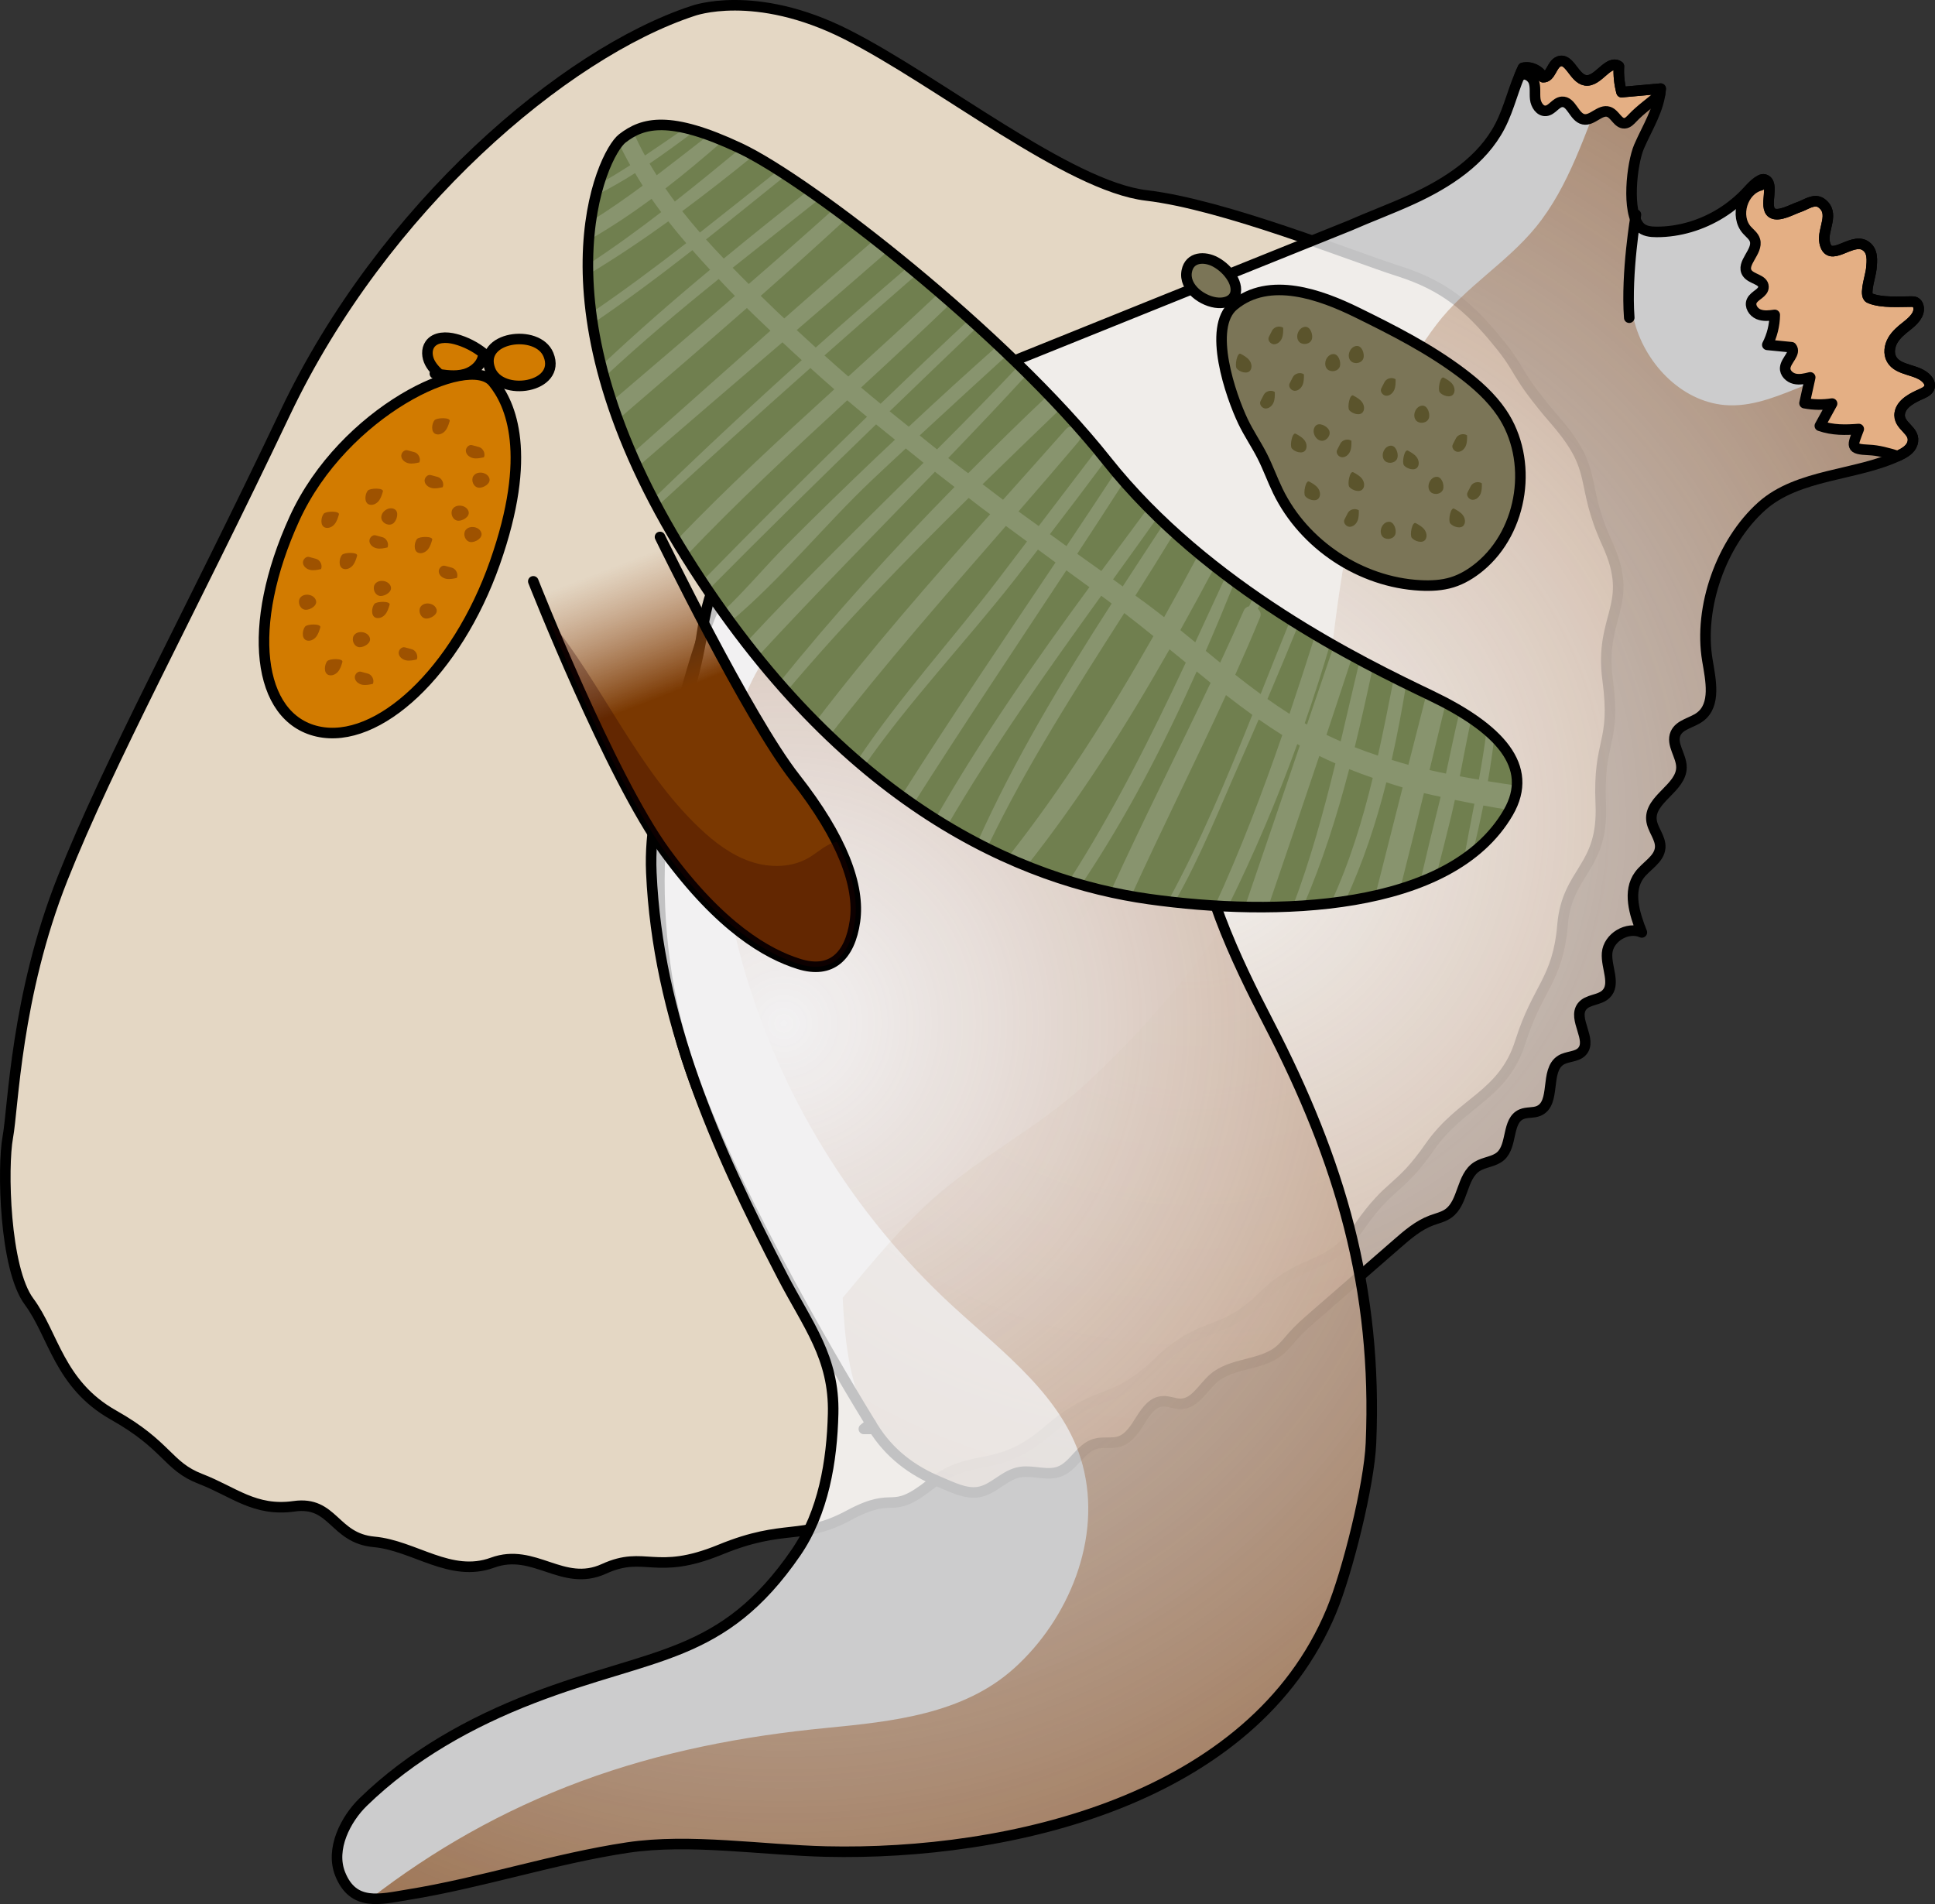 <?xml version="1.0" encoding="utf-8"?>
<!-- Generator: Adobe Illustrator 22.0.0, SVG Export Plug-In . SVG Version: 6.00 Build 0)  -->
<svg version="1.1" id="Layer_1" xmlns="http://www.w3.org/2000/svg" xmlns:xlink="http://www.w3.org/1999/xlink" x="0px" y="0px"
	 width="183.366px" height="180.439px" viewBox="0 0 183.366 180.439" enable-background="new 0 0 183.366 180.439"
	 xml:space="preserve">
<rect x="0" y="0" width="183.366" height="180.439" fill="#333333" stroke="none"/>
<g>
	<g>
		<g>
			<path fill="#E4D7C4" d="M65.654,1.037C53.509,5.031,36.295,19.631,27.032,39.116S10.373,72.063,5.932,83.244
				s-4.67,21.697-5.193,24.525c-0.523,2.828-0.322,12.432,2.014,15.573c2.335,3.14,2.828,7.839,7.995,10.75
				c5.166,2.911,5.098,4.838,8.254,6.055s5.135,3.122,8.871,2.595c3.735-0.527,3.751,3.026,7.573,3.373s7.242,3.431,11.221,1.972
				c3.98-1.459,6.644,2.375,10.565,0.585c3.921-1.79,4.844,0.712,11.026-1.822c6.182-2.534,7.65-0.812,12.206-3.262
				c4.556-2.45,3.732,0.226,7.749-2.949c4.017-3.175,6.145-0.818,11.069-5.043c4.924-4.225,6.03-2.233,10.413-6.43
				c4.382-4.197,5.94-2.354,9.96-6.282c4.02-3.928,6.148-2.328,9.147-6.619c3-4.291,3.718-3.324,6.716-7.617
				c2.998-4.293,6.944-4.789,8.56-9.93c1.617-5.142,3.546-5.826,3.989-11.033s3.905-5.343,3.629-11.516
				c-0.276-6.173,1.468-5.594,0.65-11.739c-0.818-6.145,2.648-7.034-0.038-12.916c-2.686-5.882-0.725-6.777-4.86-11.58
				c-4.135-4.804-3.013-4.513-5.609-7.647s-4.876-5.191-9.296-6.594c-4.42-1.403-16.502-6.299-23.905-7.172
				c-7.402-0.873-19.705-10.858-28.418-15.259S65.654,1.037,65.654,1.037z"/>
			<path fill="none" stroke="#000000" stroke-linecap="round" stroke-linejoin="round" stroke-miterlimit="10" d="M65.654,1.037
				C53.509,5.031,36.295,19.631,27.032,39.116S10.373,72.063,5.932,83.244s-4.67,21.697-5.193,24.525
				c-0.523,2.828-0.322,12.432,2.014,15.573c2.335,3.14,2.828,7.839,7.995,10.75c5.166,2.911,5.098,4.838,8.254,6.055
				s5.135,3.122,8.871,2.595c3.735-0.527,3.751,3.026,7.573,3.373s7.242,3.431,11.221,1.972c3.98-1.459,6.644,2.375,10.565,0.585
				c3.921-1.79,4.844,0.712,11.026-1.822c6.182-2.534,7.65-0.812,12.206-3.262c4.556-2.45,3.732,0.226,7.749-2.949
				c4.017-3.175,6.145-0.818,11.069-5.043c4.924-4.225,6.03-2.233,10.413-6.43c4.382-4.197,5.94-2.354,9.96-6.282
				c4.02-3.928,6.148-2.328,9.147-6.619c3-4.291,3.718-3.324,6.716-7.617c2.998-4.293,6.944-4.789,8.56-9.93
				c1.617-5.142,3.546-5.826,3.989-11.033s3.905-5.343,3.629-11.516c-0.276-6.173,1.468-5.594,0.65-11.739
				c-0.818-6.145,2.648-7.034-0.038-12.916c-2.686-5.882-0.725-6.777-4.86-11.58c-4.135-4.804-3.013-4.513-5.609-7.647
				s-4.876-5.191-9.296-6.594c-4.42-1.403-16.502-6.299-23.905-7.172c-7.402-0.873-19.705-10.858-28.418-15.259
				S65.654,1.037,65.654,1.037z"/>
			
				<radialGradient id="SVGID_1_" cx="1273.029" cy="-867.038" r="128.743" gradientTransform="matrix(0.802 -0.597 0.597 0.802 -447.13 1537.95)" gradientUnits="userSpaceOnUse">
				<stop  offset="0" style="stop-color:#A48A65;stop-opacity:0"/>
				<stop  offset="1" style="stop-color:#A48A65"/>
			</radialGradient>
			<path opacity="0.5" fill="url(#SVGID_1_)" d="M107.824,74.416c1.07-1.953,2.234-3.848,3.225-5.846
				c0.574-1.158,1.103-2.335,1.613-3.52c-2.568,4.729-5.9,9.043-9.868,12.679C104.284,76.37,105.992,75.259,107.824,74.416z"/>
			
				<radialGradient id="SVGID_2_" cx="1273.029" cy="-867.038" r="128.743" gradientTransform="matrix(0.802 -0.597 0.597 0.802 -447.13 1537.95)" gradientUnits="userSpaceOnUse">
				<stop  offset="0" style="stop-color:#A48A65;stop-opacity:0"/>
				<stop  offset="1" style="stop-color:#A48A65"/>
			</radialGradient>
			<path opacity="0.5" fill="url(#SVGID_2_)" d="M99.693,88.31c0.955-0.42,1.91-0.84,2.865-1.26c2.027-2.648,4.153-5.22,6.174-7.87
				C105.858,82.358,102.843,85.407,99.693,88.31z"/>
		</g>
	</g>
	<g>
		<path opacity="0.8" fill="#F2F2F3" d="M182.607,35.929c-0.865-0.984-2.711-0.744-3.353-1.886
			c-0.308-0.548-0.202-1.255,0.114-1.798c0.316-0.543,0.813-0.956,1.308-1.343c0.598-0.467,1.282-1.094,1.121-1.835
			c-0.039-0.177-0.137-0.352-0.3-0.43c-0.115-0.055-0.247-0.056-0.375-0.056c-1.158,0.001-2.78,0.131-3.873-0.299
			c-0.075-0.029-0.151-0.064-0.2-0.127c-0.339-0.442,0.219-2.054,0.277-2.652c0.077-0.79,0.203-1.768-0.61-2.246
			c-1.309-0.771-3.388,1.792-3.811-0.29c-0.25-1.23,1.017-2.74-0.292-3.712c-0.681-0.504-1.481,0.156-2.145,0.372
			c-0.613,0.199-1.9,0.957-2.535,0.558c-0.863-0.543,0.334-2.878-0.736-3.179c-0.489-0.137-1.32,0.814-1.608,1.127
			c-0.73,0.793-1.565,1.485-2.48,2.055c-1.828,1.139-3.967,1.792-6.125,1.79c-0.57,0-1.198-0.069-1.588-0.484
			c-1.292-1.373-0.754-6.03-0.074-7.604c0.779-1.804,1.921-3.528,2.05-5.489c-1.236,0.111-2.472,0.223-3.708,0.334
			c-0.214-0.799-0.299-1.632-0.251-2.457c-1.009-0.707-1.965,1.536-3.18,1.334c-1.084-0.18-1.508-2.198-2.524-1.782
			c-0.679,0.278-0.752,1.528-1.484,1.487c-0.348-0.667-1.169-1.05-1.903-0.886c-0.875,1.775-1.267,3.76-2.177,5.518
			c-1.69,3.265-4.975,5.395-8.317,6.928c-1.983,0.91-4.043,1.67-6.04,2.549v-0.002c0,0-31.677,12.746-39.819,16.044
			S70.543,48.198,66.368,60.969c-4.176,12.771-5.738,26.767-0.852,40.651c4.421,12.561,15.012,30.054,16.99,33.272l0.012-0.01
			c0.048,0.084,0.091,0.175,0.141,0.257c-0.043-0.071-0.092-0.15-0.152-0.248l-0.645,0.522h0.967c0,0-0.031-0.051-0.077-0.124
			c1.493,2.402,3.632,4.06,6.306,5.157c1.127,0.463,2.404,1.144,3.645,0.955c1.473-0.225,2.493-1.682,4.014-1.904
			c1.235-0.18,2.55,0.396,3.713-0.057c1.331-0.519,1.964-2.211,3.336-2.61c0.765-0.222,1.613,0.013,2.366-0.245
			c1.819-0.625,2.164-3.707,4.085-3.791c0.569-0.025,1.117,0.255,1.687,0.243c1.361-0.029,2.092-1.561,3.126-2.445
			c1.712-1.464,4.429-1.167,6.182-2.582c0.506-0.408,0.899-0.937,1.333-1.422c0.598-0.669,1.276-1.26,1.952-1.849
			c2.633-2.292,5.265-4.584,7.897-6.876c0.992-0.864,2.012-1.744,3.244-2.205c0.546-0.205,1.136-0.327,1.612-0.665
			c1.442-1.023,1.219-3.495,2.711-4.444c0.697-0.443,1.638-0.444,2.251-0.998c1.129-1.02,0.568-3.348,1.963-3.956
			c0.511-0.223,1.122-0.1,1.635-0.319c1.686-0.719,0.543-3.836,2.096-4.809c0.621-0.389,1.514-0.284,2.011-0.823
			c1.012-1.1-0.908-3.082,0-4.268c0.522-0.682,1.637-0.566,2.259-1.158c0.976-0.929,0.014-2.542,0.116-3.886
			c0.114-1.493,1.926-2.576,3.295-1.97c-0.703-1.762-1.366-3.904-0.24-5.43c0.662-0.897,1.896-1.495,1.979-2.607
			c0.069-0.936-0.757-1.724-0.833-2.66c-0.158-1.961,2.854-2.991,2.847-4.958c-0.003-1.104-1.004-2.184-0.559-3.194
			c0.384-0.872,1.555-1.004,2.319-1.574c1.527-1.141,1.015-3.48,0.698-5.36c-0.849-5.039,1.331-11.19,5.152-14.606
			c3.445-3.081,8.979-2.884,13.004-4.805c0.527-0.252,1.089-0.579,1.267-1.135c0.41-1.282-1.429-1.609-1.186-2.913
			c0.175-0.942,1.316-1.467,2.069-1.801c0.313-0.139,0.663-0.32,0.745-0.653C182.914,36.404,182.785,36.131,182.607,35.929z"/>
		<radialGradient id="SVGID_3_" cx="112.862" cy="77.79" r="113.043" gradientUnits="userSpaceOnUse">
			<stop  offset="0.047" style="stop-color:#A4663E;stop-opacity:0"/>
			<stop  offset="1" style="stop-color:#7A3801"/>
		</radialGradient>
		<path opacity="0.7" fill="url(#SVGID_3_)" d="M182.849,36.664c0.064-0.26-0.065-0.533-0.242-0.735
			c-0.865-0.984-2.711-0.744-3.353-1.886c-0.027-0.049-0.035-0.104-0.056-0.156c-2.729,0.682-5.415,1.535-8.029,2.571
			c-2.363,0.936-4.769,2.032-7.309,1.951c-4.232-0.135-7.816-3.714-8.946-7.795c-0.839-3.032-0.542-6.241,0.359-9.283
			c-1.128-1.537-0.609-5.922,0.047-7.443c0.779-1.803,1.919-3.526,2.05-5.485c-1.222,0.11-2.444,0.22-3.667,0.33
			c0-0.001,0-0.002,0-0.004c-0.014,0.001-0.027,0.002-0.041,0.004c-0.214-0.799-0.299-1.632-0.251-2.457
			c-0.095-0.066-0.189-0.099-0.283-0.118c-0.053-0.006-0.106-0.016-0.16-0.01c-0.302,0.606-0.585,1.222-0.846,1.845
			c-1.927,4.593-3.386,9.624-6.591,13.54c-2.8,3.421-6.673,5.64-9.405,9.224c-2.89,3.791-4.96,8.168-6.413,12.694
			c-2.16,6.729-3.015,13.797-3.824,20.818c-0.224,1.942-0.446,3.892-0.949,5.781c-0.473,1.777-1.188,3.48-1.955,5.152
			c-4.789,10.436-11.729,19.865-20.207,27.603c-4.298,3.924-9.493,6.609-13.84,10.342c-3.269,2.806-6.194,6.353-9.082,9.841
			c0.185,3.819,0.569,7.701,2.239,11.126c1.489,3.054,3.87,5.067,6.961,6.336c1.127,0.463,2.404,1.144,3.645,0.955
			c0.168-0.026,0.329-0.071,0.487-0.125c0.885-0.422,1.697-1.078,2.593-1.475c0.295-0.141,0.601-0.255,0.934-0.304
			c0.164-0.024,0.33-0.033,0.496-0.035c0.773-0.014,1.566,0.176,2.324,0.152c0.305-0.013,0.604-0.062,0.893-0.175
			c1.331-0.519,1.964-2.211,3.336-2.61c0.765-0.222,1.613,0.013,2.366-0.245c1.819-0.625,2.164-3.707,4.085-3.791
			c0.01,0,0.019,0.002,0.028,0.002c0.004,0,0.009-0.002,0.013-0.002c0.561-0.025,1.1,0.244,1.66,0.241
			c1.351-0.04,2.081-1.562,3.112-2.443c1.712-1.464,4.429-1.167,6.182-2.582c0.506-0.408,0.899-0.937,1.333-1.422
			c0.598-0.669,1.276-1.26,1.952-1.849c2.633-2.292,5.265-4.584,7.897-6.876c0.992-0.864,2.012-1.744,3.244-2.205
			c0.546-0.205,1.136-0.327,1.612-0.665c1.442-1.023,1.219-3.495,2.711-4.444c0.697-0.443,1.638-0.444,2.251-0.998
			c1.129-1.02,0.568-3.348,1.963-3.956c0.511-0.223,1.122-0.1,1.635-0.319c1.686-0.719,0.543-3.836,2.096-4.809
			c0.621-0.389,1.514-0.284,2.011-0.823c1.012-1.1-0.908-3.082,0-4.268c0.522-0.682,1.637-0.566,2.259-1.158
			c0.976-0.929,0.014-2.542,0.116-3.886c0.086-1.133,1.151-2.026,2.258-2.127c0.349-0.038,0.702,0.008,1.032,0.144
			c-0.701-1.76-1.358-3.894-0.234-5.417c0.662-0.897,1.896-1.495,1.979-2.607c0.069-0.936-0.757-1.724-0.833-2.66
			c-0.158-1.961,2.854-2.991,2.847-4.958c-0.003-1.104-1.004-2.184-0.559-3.194c0.384-0.872,1.555-1.004,2.319-1.574
			c1.527-1.141,1.015-3.48,0.698-5.36c-0.849-5.039,1.331-11.19,5.152-14.606c2.444-2.186,5.939-2.723,9.202-3.537
			c1.062-0.292,2.048-0.575,2.868-0.872c0.318-0.123,0.632-0.252,0.935-0.397c0.527-0.252,1.089-0.579,1.267-1.135
			c0.41-1.282-1.429-1.609-1.186-2.913c0.175-0.942,1.316-1.467,2.069-1.801C182.418,37.178,182.767,36.997,182.849,36.664z"/>
		<path fill="#E4AF84" d="M181.222,42.031c0.41-1.282-1.429-1.609-1.186-2.913c0.175-0.942,1.317-1.467,2.07-1.801
			c0.313-0.139,0.663-0.32,0.745-0.653c0.064-0.261-0.065-0.534-0.242-0.735c-0.865-0.984-2.711-0.745-3.353-1.886
			c-0.308-0.548-0.202-1.255,0.114-1.798c0.316-0.543,0.812-0.955,1.308-1.343c0.598-0.467,1.281-1.094,1.12-1.835
			c-0.038-0.177-0.136-0.352-0.3-0.43c-0.115-0.055-0.247-0.056-0.375-0.056c-1.157,0.001-2.779,0.131-3.873-0.299
			c-0.074-0.029-0.151-0.064-0.2-0.127c-0.34-0.442,0.218-2.054,0.277-2.652c0.077-0.79,0.202-1.768-0.61-2.247
			c-1.309-0.77-3.388,1.792-3.811-0.289c-0.25-1.23,1.017-2.74-0.293-3.712c-0.681-0.505-1.481,0.156-2.145,0.372
			c-0.613,0.199-1.9,0.957-2.535,0.557c-0.863-0.543,0.334-2.878-0.736-3.179c-0.085-0.024-0.181-0.007-0.282,0.026l-0.076,0.536
			c-1.723,0.434-2.479,2.929-1.287,4.246c0.275,0.305,0.636,0.564,0.754,0.957c0.322,1.077-1.375,2.205-0.727,3.124
			c0.401,0.569,1.515,0.584,1.532,1.28c0.015,0.6-0.859,0.801-1.109,1.347c-0.217,0.476,0.148,1.053,0.63,1.256
			c0.482,0.203,1.03,0.136,1.548,0.065c-0.011,0.984-0.254,1.964-0.705,2.838c0.764,0.075,1.528,0.15,2.293,0.226
			c0.459,0.555-0.531,1.227-0.597,1.944c-0.046,0.497,0.405,0.93,0.891,1.044s0.993-0.009,1.478-0.131
			c-0.18,0.815-0.359,1.629-0.539,2.443c0.86,0.163,1.748,0.176,2.612,0.039c-0.387,0.703-0.773,1.405-1.16,2.108
			c1.224,0.426,2.425,0.4,3.687,0.303c-0.623,1.658-0.859,1.905,1,1.985c0.834,0.036,1.75,0.279,2.698,0.577
			c0.038-0.018,0.078-0.034,0.116-0.052C180.481,42.914,181.044,42.587,181.222,42.031z"/>
		<path fill="none" stroke="#000000" stroke-linecap="round" stroke-linejoin="round" stroke-miterlimit="10" d="M181.222,42.031
			c0.41-1.282-1.429-1.609-1.186-2.913c0.175-0.942,1.317-1.467,2.07-1.801c0.313-0.139,0.663-0.32,0.745-0.653
			c0.064-0.261-0.065-0.534-0.242-0.735c-0.865-0.984-2.711-0.745-3.353-1.886c-0.308-0.548-0.202-1.255,0.114-1.798
			c0.316-0.543,0.812-0.955,1.308-1.343c0.598-0.467,1.281-1.094,1.12-1.835c-0.038-0.177-0.136-0.352-0.3-0.43
			c-0.115-0.055-0.247-0.056-0.375-0.056c-1.157,0.001-2.779,0.131-3.873-0.299c-0.074-0.029-0.151-0.064-0.2-0.127
			c-0.34-0.442,0.218-2.054,0.277-2.652c0.077-0.79,0.202-1.768-0.61-2.247c-1.309-0.77-3.388,1.792-3.811-0.289
			c-0.25-1.23,1.017-2.74-0.293-3.712c-0.681-0.505-1.481,0.156-2.145,0.372c-0.613,0.199-1.9,0.957-2.535,0.557
			c-0.863-0.543,0.334-2.878-0.736-3.179c-0.085-0.024-0.181-0.007-0.282,0.026l-0.076,0.536c-1.723,0.434-2.479,2.929-1.287,4.246
			c0.275,0.305,0.636,0.564,0.754,0.957c0.322,1.077-1.375,2.205-0.727,3.124c0.401,0.569,1.515,0.584,1.532,1.28
			c0.015,0.6-0.859,0.801-1.109,1.347c-0.217,0.476,0.148,1.053,0.63,1.256c0.482,0.203,1.03,0.136,1.548,0.065
			c-0.011,0.984-0.254,1.964-0.705,2.838c0.764,0.075,1.528,0.15,2.293,0.226c0.459,0.555-0.531,1.227-0.597,1.944
			c-0.046,0.497,0.405,0.93,0.891,1.044s0.993-0.009,1.478-0.131c-0.18,0.815-0.359,1.629-0.539,2.443
			c0.86,0.163,1.748,0.176,2.612,0.039c-0.387,0.703-0.773,1.405-1.16,2.108c1.224,0.426,2.425,0.4,3.687,0.303
			c-0.623,1.658-0.859,1.905,1,1.985c0.834,0.036,1.75,0.279,2.698,0.577c0.038-0.018,0.078-0.034,0.116-0.052
			C180.481,42.914,181.044,42.587,181.222,42.031z"/>
		<path fill="none" stroke="#000000" stroke-linecap="round" stroke-linejoin="round" stroke-miterlimit="10" d="M155.027,20.339
			c0,0-0.949,5.5-0.635,9.767"/>
		<path fill="#E4AF84" d="M154.703,11.183c0.784-0.831,1.743-1.475,2.597-2.233c0.029-0.182,0.059-0.364,0.071-0.551
			c-1.236,0.111-2.473,0.222-3.709,0.334c-0.214-0.799-0.299-1.632-0.251-2.457c-1.009-0.707-1.965,1.536-3.18,1.334
			c-1.084-0.18-1.508-2.198-2.525-1.782c-0.679,0.278-0.752,1.528-1.484,1.487c-0.347-0.668-1.169-1.05-1.903-0.886
			c-0.116,0.235-0.207,0.482-0.308,0.724l0.044,0.039c0.409-0.374,1.106,0.026,1.291,0.549c0.185,0.522,0.072,1.099,0.138,1.649
			c0.066,0.55,0.453,1.16,1.004,1.115c0.592-0.048,0.934-0.808,1.525-0.854c0.907-0.071,1.145,1.461,2.034,1.651
			c0.84,0.18,1.584-0.979,2.398-0.703c0.606,0.205,0.875,1.13,1.514,1.083C154.263,11.659,154.493,11.406,154.703,11.183z"/>
		<path fill="none" stroke="#000000" stroke-linecap="round" stroke-linejoin="round" stroke-miterlimit="10" d="M154.703,11.183
			c0.784-0.831,1.743-1.475,2.597-2.233c0.029-0.182,0.059-0.364,0.071-0.551c-1.236,0.111-2.473,0.222-3.709,0.334
			c-0.214-0.799-0.299-1.632-0.251-2.457c-1.009-0.707-1.965,1.536-3.18,1.334c-1.084-0.18-1.508-2.198-2.525-1.782
			c-0.679,0.278-0.752,1.528-1.484,1.487c-0.347-0.668-1.169-1.05-1.903-0.886c-0.116,0.235-0.207,0.482-0.308,0.724l0.044,0.039
			c0.409-0.374,1.106,0.026,1.291,0.549c0.185,0.522,0.072,1.099,0.138,1.649c0.066,0.55,0.453,1.16,1.004,1.115
			c0.592-0.048,0.934-0.808,1.525-0.854c0.907-0.071,1.145,1.461,2.034,1.651c0.84,0.18,1.584-0.979,2.398-0.703
			c0.606,0.205,0.875,1.13,1.514,1.083C154.263,11.659,154.493,11.406,154.703,11.183z"/>
		<path fill="none" stroke="#000000" stroke-linecap="round" stroke-linejoin="round" stroke-miterlimit="10" d="M182.607,35.929
			c-0.865-0.984-2.711-0.744-3.353-1.886c-0.308-0.548-0.202-1.255,0.114-1.798c0.316-0.543,0.813-0.956,1.308-1.343
			c0.598-0.467,1.282-1.094,1.121-1.835c-0.039-0.177-0.137-0.352-0.3-0.43c-0.115-0.055-0.247-0.056-0.375-0.056
			c-1.158,0.001-2.78,0.131-3.873-0.299c-0.075-0.029-0.151-0.064-0.2-0.127c-0.339-0.442,0.219-2.054,0.277-2.652
			c0.077-0.79,0.203-1.768-0.61-2.246c-1.309-0.771-3.388,1.792-3.811-0.29c-0.25-1.23,1.017-2.74-0.292-3.712
			c-0.681-0.504-1.481,0.156-2.145,0.372c-0.613,0.199-1.9,0.957-2.535,0.558c-0.863-0.543,0.334-2.878-0.736-3.179
			c-0.489-0.137-1.32,0.814-1.608,1.127c-0.73,0.793-1.565,1.485-2.48,2.055c-1.828,1.139-3.967,1.792-6.125,1.79
			c-0.57,0-1.198-0.069-1.588-0.484c-1.292-1.373-0.754-6.03-0.074-7.604c0.779-1.804,1.921-3.528,2.05-5.489
			c-1.236,0.111-2.472,0.223-3.708,0.334c-0.214-0.799-0.299-1.632-0.251-2.457c-1.009-0.707-1.965,1.536-3.18,1.334
			c-1.084-0.18-1.508-2.198-2.524-1.782c-0.679,0.278-0.752,1.528-1.484,1.487c-0.348-0.667-1.169-1.05-1.903-0.886
			c-0.875,1.775-1.267,3.76-2.177,5.518c-1.69,3.265-4.975,5.395-8.317,6.928c-1.983,0.91-4.043,1.67-6.04,2.549v-0.002
			c0,0-31.677,12.746-39.819,16.044S70.543,48.198,66.368,60.969c-4.176,12.771-5.738,26.767-0.852,40.651
			c4.421,12.561,15.012,30.054,16.99,33.272l0.012-0.01c0.048,0.084,0.091,0.175,0.141,0.257c-0.043-0.071-0.092-0.15-0.152-0.248
			l-0.645,0.522h0.967c0,0-0.031-0.051-0.077-0.124c1.493,2.402,3.632,4.06,6.306,5.157c1.127,0.463,2.404,1.144,3.645,0.955
			c1.473-0.225,2.493-1.682,4.014-1.904c1.235-0.18,2.55,0.396,3.713-0.057c1.331-0.519,1.964-2.211,3.336-2.61
			c0.765-0.222,1.613,0.013,2.366-0.245c1.819-0.625,2.164-3.707,4.085-3.791c0.569-0.025,1.117,0.255,1.687,0.243
			c1.361-0.029,2.092-1.561,3.126-2.445c1.712-1.464,4.429-1.167,6.182-2.582c0.506-0.408,0.899-0.937,1.333-1.422
			c0.598-0.669,1.276-1.26,1.952-1.849c2.633-2.292,5.265-4.584,7.897-6.876c0.992-0.864,2.012-1.744,3.244-2.205
			c0.546-0.205,1.136-0.327,1.612-0.665c1.442-1.023,1.219-3.495,2.711-4.444c0.697-0.443,1.638-0.444,2.251-0.998
			c1.129-1.02,0.568-3.348,1.963-3.956c0.511-0.223,1.122-0.1,1.635-0.319c1.686-0.719,0.543-3.836,2.096-4.809
			c0.621-0.389,1.514-0.284,2.011-0.823c1.012-1.1-0.908-3.082,0-4.268c0.522-0.682,1.637-0.566,2.259-1.158
			c0.976-0.929,0.014-2.542,0.116-3.886c0.114-1.493,1.926-2.576,3.295-1.97c-0.703-1.762-1.366-3.904-0.24-5.43
			c0.662-0.897,1.896-1.495,1.979-2.607c0.069-0.936-0.757-1.724-0.833-2.66c-0.158-1.961,2.854-2.991,2.847-4.958
			c-0.003-1.104-1.004-2.184-0.559-3.194c0.384-0.872,1.555-1.004,2.319-1.574c1.527-1.141,1.015-3.48,0.698-5.36
			c-0.849-5.039,1.331-11.19,5.152-14.606c3.445-3.081,8.979-2.884,13.004-4.805c0.527-0.252,1.089-0.579,1.267-1.135
			c0.41-1.282-1.429-1.609-1.186-2.913c0.175-0.942,1.316-1.467,2.069-1.801c0.313-0.139,0.663-0.32,0.745-0.653
			C182.914,36.404,182.785,36.131,182.607,35.929z"/>
	</g>
	<g>
		<g>
			<g>
				<path opacity="0.8" fill="#F2F2F3" d="M75.431,147.126c-6.974,10.153-13.565,9.41-24.977,13.812
					c-5.88,2.268-11.491,5.411-16.036,9.83c-1.67,1.624-3.126,4.456-2.182,6.818c1.245,3.118,3.813,2.385,6.415,1.965
					c6.991-1.13,13.866-3.421,20.812-4.465c5.889-0.885,12.83,0.238,18.813,0.376c17.336,0.397,40.438-4.856,47.892-22.812
					c1.521-3.664,3.58-11.929,3.749-15.893c0.625-14.631-2.902-26.685-9.67-39.754c-3.085-5.957-6.97-13.951-6.917-20.785
					c0.029-3.732,1.157-5.893-1.185-9.319c-2.025-2.963-5.518-4.986-8.688-6.489c-10.656-5.05-16.109-7.286-27.801-8.825
					c-1.515-0.2-3.104-0.361-4.533,0.182c-3.045,1.157-4.099,4.872-4.572,8.094c-1.172,7.974-5.19,14.789-4.829,22.84
					c0.615,13.697,6.033,25.941,12.425,38.253c2.393,4.61,4.929,7.687,4.803,13C78.844,138.46,78.033,143.338,75.431,147.126z"/>
				<radialGradient id="SVGID_4_" cx="74.266" cy="96.993" r="106.483" gradientUnits="userSpaceOnUse">
					<stop  offset="0" style="stop-color:#A4663E;stop-opacity:0"/>
					<stop  offset="1" style="stop-color:#7A3801"/>
				</radialGradient>
				<path opacity="0.7" fill="url(#SVGID_4_)" d="M113.33,76.218c0.029-3.732,1.157-5.893-1.185-9.319
					c-2.025-2.963-5.518-4.986-8.688-6.489c-4.586-2.173-8.207-3.823-11.777-5.123c-3.127,0.157-6.242,0.552-9.313,1.21
					c-2.383,0.51-4.79,1.195-6.774,2.61c-2.267,1.617-3.809,4.073-4.893,6.637c-3.384,8.01-2.678,17.216-0.327,25.588
					c3.467,12.345,10.42,23.69,19.848,32.381c4.862,4.483,10.668,8.731,12.372,15.121c1.86,6.979-1.335,14.627-6.503,19.271
					c-4.829,4.34-11.553,5.037-17.748,5.639c-7.975,0.775-15.74,2.261-23.27,5.052c-7.493,2.777-14.083,6.571-19.957,11.113
					c0.063,0.006,0.126,0.013,0.191,0.017c0.718-0.012,1.481-0.134,2.26-0.266c0.22-0.038,0.44-0.076,0.662-0.111
					c4.37-0.706,8.693-1.866,13.018-2.892c2.595-0.615,5.189-1.182,7.794-1.573c0.735-0.111,1.487-0.19,2.252-0.243
					c0.205-0.014,0.416-0.013,0.622-0.024c0.565-0.03,1.13-0.06,1.707-0.066c0.108-0.001,0.218,0.002,0.327,0.004
					c4.746-0.061,9.81,0.602,14.329,0.706c0.01,0,0.021,0,0.031,0c3.629,0.056,7.168-0.224,10.708-0.529
					c0.27-0.02,0.528-0.026,0.795-0.044c14.849-1.814,30.475-8.069,36.356-22.24c1.521-3.664,3.58-11.929,3.75-15.893
					c0.625-14.632-2.901-26.685-9.67-39.754C117.162,91.046,113.278,83.051,113.33,76.218z"/>
				<path fill="none" stroke="#000000" stroke-linecap="round" stroke-linejoin="round" stroke-miterlimit="10" d="M75.431,147.126
					c-6.974,10.153-13.565,9.41-24.977,13.812c-5.88,2.268-11.491,5.411-16.036,9.83c-1.67,1.624-3.126,4.456-2.182,6.818
					c1.245,3.118,3.813,2.385,6.415,1.965c6.991-1.13,13.866-3.421,20.812-4.465c5.889-0.885,12.83,0.238,18.813,0.376
					c17.336,0.397,40.438-4.856,47.892-22.812c1.521-3.664,3.58-11.929,3.749-15.893c0.625-14.631-2.902-26.685-9.67-39.754
					c-3.085-5.957-6.97-13.951-6.917-20.785c0.029-3.732,1.157-5.893-1.185-9.319c-2.025-2.963-5.518-4.986-8.688-6.489
					c-10.656-5.05-16.109-7.286-27.801-8.825c-1.515-0.2-3.104-0.361-4.533,0.182c-3.045,1.157-4.099,4.872-4.572,8.094
					c-1.172,7.974-5.19,14.789-4.829,22.84c0.615,13.697,6.033,25.941,12.425,38.253c2.393,4.61,4.929,7.687,4.803,13
					C78.844,138.46,78.033,143.338,75.431,147.126z"/>
			</g>
			<g>
				<path fill="#88946E" d="M142.928,76.994c2.537-4.38-0.898-7.996-7.339-11.081c-6.441-3.085-21.146-10.191-30.715-22.256
					s-28.128-26.5-34.769-29.621c-6.641-3.121-9.181-2.43-11.13-0.922s-8.773,15.985,6.064,39.675S96.925,83.52,108.877,85.2
					S137.454,86.445,142.928,76.994z"/>
				<g>
					<path fill="#707F4F" d="M64.931,12.136c-2.284-0.523-3.771-0.283-4.934,0.32c0.329,0.773,0.708,1.533,1.121,2.281
						C62.398,13.88,63.663,13.002,64.931,12.136z"/>
					<path fill="#707F4F" d="M65.879,12.378c-1.431,1.075-2.863,2.129-4.327,3.122c0.219,0.372,0.445,0.742,0.679,1.108
						c1.651-1.253,3.282-2.538,4.924-3.811C66.706,12.635,66.282,12.496,65.879,12.378z"/>
					<path fill="#707F4F" d="M70.104,14.036c-0.557-0.262-1.078-0.49-1.58-0.7c-1.784,1.556-3.596,3.08-5.465,4.522
						c0.291,0.417,0.583,0.832,0.889,1.241c2.096-1.645,4.159-3.334,6.216-5.032C70.146,14.057,70.123,14.045,70.104,14.036z"/>
					<path fill="#707F4F" d="M64.649,20.01c0.542,0.687,1.102,1.362,1.676,2.023c2.497-1.957,4.972-3.94,7.445-5.909
						c-0.855-0.543-1.633-1.006-2.339-1.398C69.208,16.538,66.951,18.306,64.649,20.01z"/>
					<path fill="#707F4F" d="M76.619,18.029c-0.739-0.515-1.448-0.996-2.118-1.433c-2.525,2.035-5.05,4.081-7.598,6.096
						c0.553,0.62,1.118,1.217,1.683,1.81C71.242,22.318,73.923,20.165,76.619,18.029z"/>
					<path fill="#707F4F" d="M69.43,25.375c0.507,0.519,1.016,1.039,1.521,1.539c2.722-2.357,5.423-4.738,8.103-7.144
						c-0.452-0.332-0.896-0.652-1.333-0.964C74.958,20.999,72.182,23.173,69.43,25.375z"/>
					<path fill="#707F4F" d="M74.319,30.175c2.844-2.513,5.7-5.01,8.574-7.487c-0.893-0.699-1.774-1.381-2.628-2.021
						c-2.699,2.486-5.425,4.942-8.176,7.369c0.518,0.504,1.029,0.999,1.526,1.48C73.846,29.74,74.086,29.954,74.319,30.175z"/>
					<path fill="#707F4F" d="M86.088,25.259c-0.627-0.515-1.254-1.029-1.872-1.523c-2.893,2.529-5.801,5.041-8.718,7.544
						c0.597,0.556,1.2,1.105,1.803,1.654C80.202,30.342,83.133,27.788,86.088,25.259z"/>
					<path fill="#707F4F" d="M78.127,33.683c0.748,0.672,1.5,1.34,2.261,1.997c2.9-2.638,5.797-5.276,8.636-7.961
						c-0.7-0.601-1.396-1.185-2.092-1.763C83.99,28.523,81.052,31.096,78.127,33.683z"/>
					<path fill="#707F4F" d="M99.355,37.416c-0.642-0.666-1.297-1.332-1.967-1.996c-2.479,2.698-4.996,5.355-7.534,7.989
						c0.626,0.486,1.262,0.958,1.893,1.438C94.247,42.333,96.777,39.847,99.355,37.416z"/>
					<path fill="#707F4F" d="M101.002,40.679c0.723-0.818,1.882,0.372,1.189,1.19c-1.871,2.212-3.769,4.407-5.674,6.598
						c0.633,0.469,1.276,0.923,1.914,1.385c1.847-2.433,3.701-4.859,5.551-7.289c-1.061-1.276-2.215-2.573-3.432-3.875
						c-2.487,2.395-4.971,4.788-7.437,7.199c0.647,0.489,1.289,0.986,1.938,1.473C97.04,45.132,99.029,42.908,101.002,40.679z"/>
					<path fill="#707F4F" d="M104.813,43.581c-1.756,2.359-3.528,4.706-5.321,7.037c0.524,0.376,1.043,0.76,1.568,1.135
						c1.57-2.348,3.133-4.701,4.682-7.063c-0.289-0.345-0.587-0.68-0.868-1.034C104.854,43.631,104.832,43.606,104.813,43.581z"/>
					<path fill="#707F4F" d="M108.836,48.081c-0.785-0.792-1.559-1.601-2.302-2.448c-1.473,2.29-2.958,4.573-4.454,6.849
						c0.763,0.543,1.524,1.086,2.286,1.63C105.852,52.099,107.343,50.09,108.836,48.081z"/>
					<path fill="#707F4F" d="M110.342,49.541c-0.203-0.191-0.41-0.374-0.611-0.568c-1.41,1.983-2.832,3.958-4.255,5.932
						c0.308,0.221,0.612,0.446,0.918,0.668C107.704,53.555,109.024,51.546,110.342,49.541z"/>
					<path fill="#707F4F" d="M111.32,50.451c-1.222,2.012-2.47,4.005-3.729,5.991c0.338,0.247,0.68,0.49,1.017,0.739
						c0.573,0.424,1.141,0.863,1.707,1.306c1.12-2,2.22-4.013,3.306-6.034C112.844,51.811,112.078,51.138,111.32,50.451z"/>
					<path fill="#707F4F" d="M128.864,62.522c-0.233-0.126-0.455-0.24-0.694-0.37c-0.825,2.495-1.638,4.995-2.471,7.487
						c0.446,0.22,0.898,0.417,1.35,0.617C127.659,67.681,128.247,65.098,128.864,62.522z"/>
					<path fill="#707F4F" d="M133.264,64.784c-0.396,2.424-0.846,4.838-1.385,7.227c0.527,0.16,1.052,0.327,1.583,0.469
						c0.572-2.254,1.147-4.508,1.726-6.76C134.607,65.441,133.954,65.124,133.264,64.784z"/>
					<path fill="#707F4F" d="M132.098,64.204c-0.637-0.32-1.296-0.655-1.995-1.02c-0.542,2.549-1.104,5.097-1.726,7.627
						c0.727,0.288,1.462,0.547,2.2,0.794C131.126,69.152,131.611,66.678,132.098,64.204z"/>
					<path fill="#707F4F" d="M138.328,67.377c-0.423-0.253-0.863-0.503-1.327-0.75c-0.51,2.117-1.02,4.233-1.534,6.349
						c0.517,0.118,1.037,0.225,1.556,0.331C137.452,71.338,137.852,69.345,138.328,67.377z"/>
					<path fill="#707F4F" d="M143.747,74.453c0.107-1.652-0.683-3.183-2.14-4.615c-0.162,1.406-0.367,2.803-0.61,4.194
						C141.911,74.181,142.828,74.321,143.747,74.453z"/>
					<path fill="#707F4F" d="M140.884,69.182c-0.443-0.373-0.917-0.742-1.45-1.102c-0.398,1.821-0.741,3.664-1.1,5.486
						c0.601,0.113,1.205,0.214,1.809,0.317C140.425,72.32,140.678,70.754,140.884,69.182z"/>
					<path fill="#707F4F" d="M116.214,54.482c-0.36-0.272-0.721-0.526-1.079-0.808c-1.076,2.024-2.169,4.039-3.284,6.039
						c0.472,0.382,0.944,0.771,1.416,1.156C114.255,58.741,115.235,56.61,116.214,54.482z"/>
					<path fill="#707F4F" d="M118.369,57.456c0.168-0.353,0.34-0.704,0.501-1.061c-0.615-0.428-1.229-0.852-1.846-1.307
						c-0.893,2.21-1.81,4.411-2.76,6.596c0.455,0.372,0.907,0.743,1.363,1.114c0.765-1.641,1.517-3.289,2.244-4.948
						C117.974,57.614,118.16,57.496,118.369,57.456z"/>
					<path fill="#707F4F" d="M119.579,56.897c-0.125,0.265-0.252,0.529-0.392,0.789c0.228,0.196,0.354,0.487,0.221,0.811
						c-0.75,1.831-1.542,3.643-2.352,5.447c0.792,0.628,1.595,1.235,2.406,1.828c0.943-2.372,1.882-4.738,2.84-7.08
						C121.405,58.121,120.495,57.522,119.579,56.897z"/>
					<path fill="#707F4F" d="M124.647,60.135c-0.523-0.315-1.052-0.638-1.585-0.97c-0.969,2.366-1.951,4.725-2.954,7.077
						c0.687,0.489,1.384,0.957,2.09,1.409C123.038,65.156,123.85,62.649,124.647,60.135z"/>
					<path fill="#707F4F" d="M123.64,68.535c0.072,0.042,0.14,0.089,0.212,0.13c0.847-2.5,1.705-4.997,2.554-7.497
						c-0.111-0.063-0.227-0.134-0.339-0.198C125.319,63.509,124.51,66.032,123.64,68.535z"/>
					<path fill="#707F4F" d="M91.881,30.244c-0.575-0.517-1.146-1.042-1.725-1.548c-2.806,2.709-5.678,5.37-8.56,8.028
						c0.611,0.52,1.234,1.026,1.851,1.539C86.238,35.569,89.045,32.892,91.881,30.244z"/>
					<path fill="#707F4F" d="M94.582,32.716c-0.634-0.593-1.275-1.183-1.919-1.77c-2.791,2.671-5.577,5.348-8.357,8.031
						c0.599,0.492,1.209,0.97,1.812,1.458C88.906,37.823,91.727,35.251,94.582,32.716z"/>
					<path fill="#707F4F" d="M87.15,41.266c0.549,0.439,1.09,0.888,1.643,1.322c2.64-2.633,5.244-5.283,7.778-7.975
						c-0.35-0.341-0.709-0.678-1.065-1.017C92.712,36.143,89.922,38.695,87.15,41.266z"/>
					<path fill="#707F4F" d="M67.288,25.565c-0.56-0.607-1.121-1.224-1.676-1.856c-3.089,2.417-6.227,4.762-9.456,6.956
						c0.195,1.265,0.469,2.598,0.817,3.986C60.31,31.505,63.763,28.493,67.288,25.565z"/>
					<path fill="#707F4F" d="M68.107,26.438c-3.709,2.991-7.355,6.056-10.845,9.309c0.208,0.754,0.433,1.519,0.691,2.307
						c3.9-3.334,7.807-6.659,11.691-10.01c-0.165-0.17-0.336-0.334-0.5-0.505C68.802,27.181,68.453,26.806,68.107,26.438z"/>
					<path fill="#707F4F" d="M66.524,55.091c5.152-5.26,10.35-10.471,15.632-15.596c-0.624-0.52-1.253-1.034-1.871-1.561
						c-5.22,4.813-10.431,9.647-15.298,14.769c0.018,0.029,0.034,0.056,0.052,0.085C65.531,53.576,66.027,54.341,66.524,55.091z"/>
					<path fill="#707F4F" d="M74.468,51.706c2.826-2.851,5.714-5.643,8.617-8.415c0.572-0.546,1.151-1.082,1.726-1.625
						c-0.596-0.485-1.199-0.961-1.792-1.451C77.657,45.4,72.343,50.633,67.095,55.933c0.467,0.69,0.937,1.354,1.408,2.015
						C70.598,55.984,72.458,53.734,74.468,51.706z"/>
					<path fill="#707F4F" d="M82.651,45.474c-4.44,4.199-8.652,9.434-13.446,13.45c0.491,0.672,0.982,1.339,1.477,1.977
						c5.422-5.844,11.176-11.428,16.836-17.044c-0.565-0.448-1.12-0.909-1.682-1.361C84.772,43.487,83.707,44.475,82.651,45.474z"/>
					<path fill="#707F4F" d="M90.454,46.147c-0.619-0.481-1.24-0.956-1.856-1.439c-5.645,5.834-11.346,11.599-16.833,17.554
						c0.685,0.848,1.372,1.656,2.06,2.444C79.04,58.254,84.622,52.081,90.454,46.147z"/>
					<path fill="#707F4F" d="M91.793,47.185c-5.981,5.885-11.82,11.902-17.255,18.336c0.908,1.012,1.818,1.975,2.729,2.892
						c5.195-6.805,10.855-13.274,16.562-19.681c-0.323-0.244-0.653-0.479-0.976-0.725C92.498,47.736,92.147,47.458,91.793,47.185z"
						/>
					<path fill="#707F4F" d="M96.177,54.894c-4.612,5.888-10.02,11.556-14.316,17.745c1.188,0.996,2.374,1.923,3.554,2.78
						c4.725-7.463,9.687-14.775,14.609-22.116c-0.556-0.406-1.108-0.817-1.664-1.225C97.633,53.018,96.91,53.959,96.177,54.894z"/>
					<path fill="#707F4F" d="M94.591,54.906c0.913-1.196,1.82-2.395,2.73-3.593c-0.667-0.491-1.336-0.977-2-1.472
						c-5.69,6.532-11.419,13.052-16.713,19.888c0.872,0.834,1.744,1.61,2.614,2.359C85.221,66.083,90.247,60.596,94.591,54.906z"/>
					<path fill="#707F4F" d="M103.236,55.642c-0.729-0.53-1.458-1.061-2.186-1.591c-4.864,7.375-9.779,14.718-14.515,22.172
						c0.7,0.485,1.396,0.94,2.09,1.378C93.001,69.943,98.028,62.735,103.236,55.642z"/>
					<path fill="#707F4F" d="M105.344,57.194c-0.196-0.146-0.387-0.299-0.584-0.442c-0.135-0.098-0.269-0.196-0.404-0.294
						c-5.124,7.11-10.201,14.249-14.609,21.822c0.956,0.573,1.904,1.108,2.845,1.604C96.135,71.958,100.635,64.504,105.344,57.194z"
						/>
					<path fill="#707F4F" d="M93.532,80.362c0.649,0.326,1.295,0.64,1.934,0.927c5.18-6.553,9.664-13.67,13.836-21.006
						c-0.914-0.743-1.835-1.47-2.762-2.185C101.918,65.354,97.256,72.571,93.532,80.362z"/>
					<path fill="#707F4F" d="M112.369,62.79c-0.513-0.42-1.03-0.835-1.542-1.257c-4.068,7.171-8.462,14.117-13.537,20.532
						c1.365,0.552,2.702,1.023,4.006,1.426C105.524,76.9,109.039,69.886,112.369,62.79z"/>
					<path fill="#707F4F" d="M102.471,83.83c0.935,0.264,1.858,0.506,2.753,0.704c3.031-6.669,6.356-13.205,9.497-19.828
						c-0.442-0.355-0.879-0.717-1.319-1.075C110.27,70.638,106.753,77.453,102.471,83.83z"/>
					<path fill="#707F4F" d="M110.674,85.427c3.07-5.618,5.583-11.64,8.002-17.684c-0.842-0.608-1.675-1.233-2.498-1.874
						c-2.928,6.384-6.081,12.668-8.99,19.057c0.572,0.102,1.138,0.196,1.689,0.273C109.463,85.283,110.067,85.356,110.674,85.427z"
						/>
					<path fill="#707F4F" d="M121.513,69.659c-0.753-0.479-1.501-0.967-2.233-1.483c-0.575,1.332-1.153,2.663-1.743,3.989
						c-1.956,4.393-3.783,9.098-6.237,13.335c1.247,0.136,2.534,0.238,3.836,0.317C117.57,80.528,119.628,75.124,121.513,69.659z"/>
					<path fill="#707F4F" d="M116.387,85.873c0.526,0.023,1.045,0.06,1.576,0.071c1.746-5.095,3.482-10.194,5.212-15.295
						c-0.081-0.046-0.162-0.092-0.243-0.137C121.03,75.755,118.853,80.893,116.387,85.873z"/>
					<path fill="#707F4F" d="M126.548,72.343c-0.513-0.227-1.024-0.455-1.527-0.704c-1.601,4.778-3.221,9.549-4.852,14.317
						c0.784-0.009,1.566-0.037,2.347-0.076C124.186,81.458,125.432,76.92,126.548,72.343z"/>
					<path fill="#707F4F" d="M130.087,73.719c-0.751-0.261-1.498-0.534-2.234-0.83c-1.15,4.409-2.521,8.747-4.325,12.924
						c0.873-0.059,1.736-0.145,2.593-0.245C127.887,81.752,129.105,77.772,130.087,73.719z"/>
					<path fill="#707F4F" d="M127.47,85.391c0.967-0.142,1.922-0.309,2.849-0.518c0.869-3.417,1.734-6.835,2.599-10.252
						c-0.52-0.148-1.03-0.319-1.543-0.483C130.404,77.994,129.154,81.767,127.47,85.391z"/>
					<path fill="#707F4F" d="M136.42,75.928c0.035-0.139,0.065-0.28,0.099-0.419c-0.528-0.119-1.062-0.219-1.585-0.35
						c-0.74,3.031-1.487,6.06-2.258,9.084c0.651-0.2,1.281-0.425,1.898-0.666C135.166,81.025,135.781,78.477,136.42,75.928z"/>
					<path fill="#707F4F" d="M139.716,76.17c-0.617-0.118-1.234-0.236-1.848-0.364c-0.102,0.465-0.203,0.931-0.313,1.389
						c-0.462,1.91-0.947,3.814-1.437,5.717c0.924-0.439,1.789-0.939,2.597-1.493C139.034,79.669,139.38,77.921,139.716,76.17z"/>
					<path fill="#707F4F" d="M140.563,76.334c-0.3,1.488-0.635,2.971-0.99,4.455c1.351-1.062,2.496-2.312,3.354-3.795
						c0.046-0.08,0.077-0.158,0.119-0.238C142.215,76.628,141.388,76.485,140.563,76.334z"/>
					<path fill="#707F4F" d="M73.007,31.339c-0.745-0.715-1.502-1.418-2.23-2.15c-4.051,3.554-8.137,7.068-12.226,10.58
						c0.385,1.055,0.823,2.142,1.305,3.252C64.241,39.132,68.617,35.227,73.007,31.339z"/>
					<path fill="#707F4F" d="M75.978,34.129c-0.613-0.561-1.226-1.122-1.831-1.691c-4.589,3.932-9.182,7.858-13.737,11.826
						c0.453,0.986,0.951,1.996,1.483,3.023C66.503,42.807,71.202,38.425,75.978,34.129z"/>
					<path fill="#707F4F" d="M62.267,47.998c0.562,1.054,1.161,2.125,1.814,3.221c4.768-4.977,9.86-9.669,14.98-14.33
						c-0.764-0.663-1.518-1.336-2.268-2.014C71.912,39.205,67.071,43.58,62.267,47.998z"/>
					<path fill="#707F4F" d="M59.723,15.653c-0.402-0.709-0.777-1.43-1.112-2.165c-0.548,0.667-1.269,2.012-1.856,3.961
						C57.763,16.885,58.748,16.28,59.723,15.653z"/>
					<path fill="#707F4F" d="M56.464,18.511c-0.183,0.748-0.347,1.559-0.472,2.451c1.685-1.049,3.314-2.184,4.913-3.367
						c-0.255-0.391-0.486-0.794-0.726-1.192C58.98,17.168,57.746,17.875,56.464,18.511z"/>
					<path fill="#707F4F" d="M55.8,22.746c-0.055,0.736-0.087,1.51-0.088,2.324c2.388-1.561,4.689-3.234,6.944-4.968
						c-0.313-0.414-0.613-0.837-0.912-1.26C59.835,20.253,57.863,21.571,55.8,22.746z"/>
					<path fill="#707F4F" d="M55.73,26.016c0.032,1.148,0.116,2.358,0.281,3.646c3.072-2.098,6.068-4.327,9.02-6.618
						c-0.58-0.674-1.148-1.364-1.703-2.067C60.862,22.759,58.335,24.45,55.73,26.016z"/>
				</g>
				<path fill="none" stroke="#000000" stroke-linecap="round" stroke-linejoin="round" stroke-miterlimit="10" d="M142.928,76.994
					c2.537-4.38-0.898-7.996-7.339-11.081c-6.441-3.085-21.146-10.191-30.715-22.256s-28.128-26.5-34.769-29.621
					c-6.641-3.121-9.181-2.43-11.13-0.922s-8.773,15.985,6.064,39.675S96.925,83.52,108.877,85.2S137.454,86.445,142.928,76.994z"/>
				<path fill="#D27B00" d="M46.723,36.21c-2.303-2.811-14.181,2.774-18.819,12.937s-3.539,18.871,2.189,20.167
					c5.728,1.297,13.184-5.687,16.805-15.979S48.409,38.268,46.723,36.21z"/>
				<path fill="#D27B00" d="M41.943,35.745c-0.457-0.408-0.925-0.829-1.207-1.373s-0.343-1.247,0.01-1.748
					c0.504-0.715,1.566-0.718,2.411-0.491c0.962,0.258,1.869,0.717,2.647,1.338c0.001,0.952-0.844,1.737-1.763,1.989
					c-0.918,0.253-1.893,0.097-2.833-0.06"/>
				<path fill="#D27B00" d="M51.973,33.617c1.275,3.12-4.53,4.061-5.529,1.406C45.271,31.906,50.944,31.1,51.973,33.617z"/>
				<path fill="none" stroke="#000000" stroke-linecap="round" stroke-linejoin="round" stroke-miterlimit="10" d="M46.723,36.21
					c-2.303-2.811-14.181,2.774-18.819,12.937s-3.539,18.871,2.189,20.167c5.728,1.297,13.184-5.687,16.805-15.979
					S48.409,38.268,46.723,36.21z"/>
				<path fill="none" stroke="#000000" stroke-linecap="round" stroke-linejoin="round" stroke-miterlimit="10" d="M41.943,35.745
					c-0.457-0.408-0.925-0.829-1.207-1.373s-0.343-1.247,0.01-1.748c0.504-0.715,1.566-0.718,2.411-0.491
					c0.962,0.258,1.869,0.717,2.647,1.338c0.001,0.952-0.844,1.737-1.763,1.989c-0.918,0.253-1.893,0.097-2.833-0.06"/>
				<path fill="none" stroke="#000000" stroke-linecap="round" stroke-linejoin="round" stroke-miterlimit="10" d="M51.973,33.617
					c1.275,3.12-4.53,4.061-5.529,1.406C45.271,31.906,50.944,31.1,51.973,33.617z"/>
				<path fill="#7B7557" d="M117.791,39.939c0.539,1.132,1.257,2.171,1.825,3.29c0.55,1.082,0.956,2.232,1.487,3.323
					c2.476,5.08,7.835,8.628,13.479,8.924c1.018,0.053,2.053,0.006,3.027-0.294c0.963-0.297,1.839-0.836,2.616-1.478
					c4.155-3.432,5.11-10.132,2.08-14.589c-1.009-1.484-2.367-2.697-3.8-3.776c-3.056-2.302-6.489-4.047-9.923-5.733
					c-3.372-1.655-8.284-3.482-11.673-0.669C114.385,31.032,116.628,37.498,117.791,39.939z"/>
				<path fill="#7B7557" d="M115.18,24.826c0.647,0.351,1.202,0.873,1.583,1.502c0.329,0.542,0.516,1.265,0.164,1.792
					c-0.307,0.46-0.923,0.607-1.475,0.578c-1.432-0.074-3.31-1.401-2.989-3.014C112.737,24.316,114.167,24.277,115.18,24.826z"/>
				<path fill="none" stroke="#000000" stroke-linecap="round" stroke-linejoin="round" stroke-miterlimit="10" d="M117.791,39.939
					c0.539,1.132,1.257,2.171,1.825,3.29c0.55,1.082,0.956,2.232,1.487,3.323c2.476,5.08,7.835,8.628,13.479,8.924
					c1.018,0.053,2.053,0.006,3.027-0.294c0.963-0.297,1.839-0.836,2.616-1.478c4.155-3.432,5.11-10.132,2.08-14.589
					c-1.009-1.484-2.367-2.697-3.8-3.776c-3.056-2.302-6.489-4.047-9.923-5.733c-3.372-1.655-8.284-3.482-11.673-0.669
					C114.385,31.032,116.628,37.498,117.791,39.939z"/>
				<path fill="none" stroke="#000000" stroke-linecap="round" stroke-linejoin="round" stroke-miterlimit="10" d="M115.18,24.826
					c0.647,0.351,1.202,0.873,1.583,1.502c0.329,0.542,0.516,1.265,0.164,1.792c-0.307,0.46-0.923,0.607-1.475,0.578
					c-1.432-0.074-3.31-1.401-2.989-3.014C112.737,24.316,114.167,24.277,115.18,24.826z"/>
				<linearGradient id="SVGID_5_" gradientUnits="userSpaceOnUse" x1="59.475" y1="53.191" x2="64.211" y2="65.442">
					<stop  offset="0" style="stop-color:#A4663E;stop-opacity:0"/>
					<stop  offset="1" style="stop-color:#7A3801"/>
				</linearGradient>
				<path fill="url(#SVGID_5_)" d="M62.544,50.885c0,0,8.338,17.14,12.822,22.843c4.483,5.703,6.13,10.246,5.652,13.572
					c-0.478,3.327-2.249,5.001-5.291,4.055c-3.042-0.945-7.479-3.483-12.688-10.615S50.537,55.091,50.537,55.091"/>
				<path fill="none" stroke="#000000" stroke-linecap="round" stroke-linejoin="round" stroke-miterlimit="10" d="M62.544,50.885
					c0,0,8.338,17.14,12.822,22.843c4.483,5.703,6.13,10.246,5.652,13.572c-0.478,3.327-2.249,5.001-5.291,4.055
					c-3.042-0.945-7.479-3.483-12.688-10.615S50.537,55.091,50.537,55.091"/>
				<g>
					<path fill="#5B542C" d="M122.217,36.317c-0.174,0.291,0.113,0.698,0.451,0.717c0.338,0.019,0.64-0.248,0.771-0.561
						c0.131-0.313,0.128-0.663,0.123-1.001c-0.346-0.238-0.893-0.085-1.065,0.298"/>
					<path fill="#5B542C" d="M127.419,49.203c-0.174,0.291,0.113,0.698,0.451,0.717s0.64-0.248,0.771-0.561
						c0.131-0.313,0.128-0.663,0.123-1.001c-0.346-0.238-0.893-0.085-1.065,0.298"/>
					<path fill="#5B542C" d="M137.679,42.101c-0.174,0.291,0.113,0.698,0.451,0.717c0.338,0.019,0.64-0.248,0.771-0.561
						c0.131-0.313,0.128-0.663,0.123-1.001c-0.346-0.238-0.893-0.085-1.065,0.298"/>
					<path fill="#5B542C" d="M139.078,46.647c-0.174,0.291,0.113,0.698,0.451,0.717c0.338,0.019,0.64-0.248,0.771-0.561
						c0.131-0.313,0.128-0.663,0.123-1.001c-0.346-0.238-0.893-0.085-1.065,0.298"/>
					<path fill="#5B542C" d="M130.905,36.785c-0.174,0.291,0.113,0.698,0.451,0.717c0.338,0.019,0.64-0.248,0.771-0.561
						c0.131-0.313,0.128-0.663,0.123-1.001c-0.346-0.238-0.893-0.085-1.065,0.298"/>
					<path fill="#5B542C" d="M126.72,42.616c-0.174,0.291,0.113,0.698,0.451,0.717s0.64-0.248,0.771-0.561
						c0.131-0.313,0.128-0.663,0.123-1.001c-0.346-0.238-0.893-0.085-1.065,0.298"/>
					<path fill="#5B542C" d="M120.252,31.906c-0.174,0.291,0.113,0.698,0.451,0.717s0.64-0.248,0.771-0.561
						c0.131-0.313,0.128-0.663,0.123-1.001c-0.346-0.238-0.893-0.085-1.065,0.298"/>
					<path fill="#5B542C" d="M119.46,37.994c-0.174,0.291,0.113,0.698,0.451,0.717s0.64-0.248,0.771-0.561
						c0.131-0.313,0.128-0.663,0.123-1.001c-0.346-0.238-0.893-0.085-1.065,0.298"/>
					<path fill="#5B542C" d="M128.241,37.483c-0.339-0.185-0.589,1.128-0.38,1.388c0.257,0.321,1.026,0.588,1.302,0.158
						c0.183-0.285,0.098-0.679-0.11-0.947C128.845,37.815,128.538,37.646,128.241,37.483z"/>
					<path fill="#5B542C" d="M128.247,44.757c-0.339-0.185-0.589,1.128-0.38,1.388c0.257,0.321,1.026,0.588,1.302,0.158
						c0.183-0.285,0.098-0.679-0.11-0.947C128.85,45.089,128.544,44.919,128.247,44.757z"/>
					<path fill="#5B542C" d="M137.803,48.206c-0.339-0.185-0.589,1.128-0.38,1.388c0.257,0.321,1.026,0.588,1.302,0.158
						c0.183-0.285,0.098-0.679-0.11-0.947C138.407,48.538,138.101,48.368,137.803,48.206z"/>
					<path fill="#5B542C" d="M122.793,41.105c-0.339-0.185-0.589,1.128-0.38,1.388c0.257,0.321,1.026,0.588,1.302,0.158
						c0.183-0.285,0.098-0.679-0.11-0.947S123.09,41.267,122.793,41.105z"/>
					<path fill="#5B542C" d="M117.574,33.533c-0.339-0.185-0.589,1.128-0.38,1.388c0.257,0.321,1.026,0.588,1.302,0.158
						c0.183-0.285,0.098-0.679-0.11-0.947C118.178,33.865,117.871,33.696,117.574,33.533z"/>
					<path fill="#5B542C" d="M133.421,42.705c-0.339-0.185-0.589,1.128-0.38,1.388c0.257,0.321,1.026,0.588,1.302,0.158
						c0.183-0.285,0.098-0.679-0.11-0.947S133.719,42.868,133.421,42.705z"/>
					<path fill="#5B542C" d="M124.067,45.637c-0.339-0.185-0.589,1.128-0.38,1.388c0.257,0.321,1.026,0.588,1.302,0.158
						c0.183-0.285,0.098-0.679-0.11-0.947C124.67,45.969,124.364,45.799,124.067,45.637z"/>
					<path fill="#5B542C" d="M136.815,35.788c-0.339-0.185-0.589,1.128-0.38,1.388c0.257,0.321,1.026,0.588,1.302,0.158
						c0.183-0.285,0.098-0.679-0.11-0.947C137.419,36.12,137.113,35.951,136.815,35.788z"/>
					<path fill="#5B542C" d="M134.161,49.575c-0.339-0.185-0.589,1.128-0.38,1.388c0.257,0.321,1.026,0.588,1.302,0.158
						c0.183-0.285,0.098-0.679-0.11-0.947S134.458,49.737,134.161,49.575z"/>
					<path fill="#5B542C" d="M125.809,35.012c0.346,0.302,1.038,0.182,1.17-0.322c0.104-0.398-0.14-1.174-0.65-1.139
						c-0.627,0.043-0.977,0.944-0.575,1.407C125.771,34.977,125.789,34.996,125.809,35.012z"/>
					<path fill="#5B542C" d="M123.156,32.434c0.346,0.302,1.038,0.182,1.17-0.322c0.104-0.398-0.14-1.174-0.65-1.139
						c-0.627,0.043-0.977,0.944-0.575,1.407C123.119,32.399,123.137,32.417,123.156,32.434z"/>
					<path fill="#5B542C" d="M131.257,43.696c0.346,0.302,1.038,0.182,1.17-0.322c0.104-0.398-0.14-1.174-0.65-1.139
						c-0.627,0.043-0.977,0.944-0.575,1.407C131.22,43.661,131.238,43.679,131.257,43.696z"/>
					<path fill="#5B542C" d="M131.069,50.907c0.346,0.302,1.038,0.182,1.17-0.322c0.104-0.398-0.14-1.174-0.65-1.139
						c-0.627,0.043-0.977,0.944-0.575,1.407C131.031,50.872,131.049,50.89,131.069,50.907z"/>
					<path fill="#5B542C" d="M134.249,39.902c0.346,0.302,1.038,0.182,1.17-0.322c0.104-0.398-0.14-1.174-0.65-1.139
						c-0.627,0.043-0.977,0.944-0.575,1.407C134.212,39.867,134.23,39.886,134.249,39.902z"/>
					<path fill="#5B542C" d="M135.594,46.646c0.346,0.302,1.038,0.182,1.17-0.322c0.104-0.398-0.14-1.174-0.65-1.139
						c-0.627,0.043-0.977,0.944-0.575,1.407C135.557,46.611,135.575,46.629,135.594,46.646z"/>
					<path fill="#5B542C" d="M128.04,34.245c0.346,0.302,1.038,0.182,1.17-0.322c0.104-0.398-0.14-1.174-0.65-1.139
						c-0.627,0.043-0.977,0.944-0.575,1.407C128.003,34.211,128.021,34.229,128.04,34.245z"/>
					<path fill="#5B542C" d="M125.313,41.771c0.458-0.027,0.868-0.598,0.608-1.05c-0.205-0.356-0.923-0.739-1.262-0.357
						c-0.417,0.47-0.035,1.359,0.576,1.406C125.262,41.773,125.288,41.773,125.313,41.771z"/>
				</g>
				<g>
					<path fill="#9E5200" d="M40.848,45.027c-0.321-0.11-0.659,0.255-0.608,0.59s0.375,0.575,0.708,0.638
						c0.333,0.063,0.675-0.012,1.005-0.087c0.161-0.388-0.102-0.891-0.512-0.98"/>
					<path fill="#9E5200" d="M29.32,52.786c-0.321-0.11-0.659,0.255-0.608,0.59c0.051,0.335,0.375,0.575,0.708,0.638
						c0.333,0.063,0.675-0.012,1.005-0.087c0.161-0.388-0.102-0.891-0.512-0.98"/>
					<path fill="#9E5200" d="M38.392,61.352c-0.321-0.11-0.659,0.255-0.608,0.59s0.375,0.575,0.708,0.638
						c0.333,0.063,0.675-0.012,1.005-0.087c0.161-0.388-0.102-0.891-0.512-0.98"/>
					<path fill="#9E5200" d="M34.234,63.662c-0.321-0.11-0.659,0.255-0.608,0.59s0.375,0.575,0.708,0.638s0.675-0.012,1.005-0.087
						c0.161-0.388-0.102-0.891-0.512-0.98"/>
					<path fill="#9E5200" d="M42.19,53.624c-0.321-0.11-0.659,0.255-0.608,0.59c0.051,0.335,0.375,0.575,0.708,0.638
						c0.333,0.063,0.675-0.012,1.005-0.087c0.161-0.388-0.102-0.891-0.512-0.98"/>
					<path fill="#9E5200" d="M35.618,50.737c-0.321-0.11-0.659,0.255-0.608,0.59c0.051,0.335,0.375,0.575,0.708,0.638
						c0.333,0.063,0.675-0.012,1.005-0.087c0.161-0.388-0.102-0.891-0.512-0.98"/>
					<path fill="#9E5200" d="M44.757,42.191c-0.321-0.11-0.659,0.255-0.608,0.59s0.375,0.575,0.708,0.638
						c0.333,0.063,0.675-0.012,1.005-0.087c0.161-0.388-0.102-0.891-0.512-0.98"/>
					<path fill="#9E5200" d="M38.637,42.678c-0.321-0.11-0.659,0.255-0.608,0.59s0.375,0.575,0.708,0.638
						c0.333,0.063,0.675-0.012,1.005-0.087c0.161-0.388-0.102-0.891-0.512-0.98"/>
					<path fill="#9E5200" d="M40.955,51.162c0.111-0.37-1.226-0.343-1.437-0.084c-0.26,0.318-0.363,1.125,0.115,1.306
						c0.317,0.12,0.685-0.045,0.904-0.304S40.858,51.487,40.955,51.162z"/>
					<path fill="#9E5200" d="M33.84,52.674c0.111-0.37-1.226-0.343-1.437-0.084c-0.26,0.318-0.363,1.125,0.115,1.306
						c0.317,0.12,0.685-0.045,0.904-0.304C33.641,53.334,33.743,52.999,33.84,52.674z"/>
					<path fill="#9E5200" d="M32.445,62.738c0.111-0.37-1.226-0.343-1.437-0.084c-0.26,0.318-0.363,1.125,0.115,1.306
						c0.317,0.12,0.685-0.045,0.904-0.304S32.348,63.063,32.445,62.738z"/>
					<path fill="#9E5200" d="M36.284,46.582c0.111-0.37-1.226-0.343-1.437-0.084c-0.26,0.318-0.363,1.125,0.115,1.306
						c0.317,0.12,0.685-0.045,0.904-0.304C36.084,47.242,36.187,46.907,36.284,46.582z"/>
					<path fill="#9E5200" d="M42.61,39.909c0.111-0.37-1.226-0.343-1.437-0.084c-0.26,0.318-0.363,1.125,0.115,1.306
						c0.317,0.12,0.685-0.045,0.904-0.304S42.513,40.233,42.61,39.909z"/>
					<path fill="#9E5200" d="M36.919,57.312c0.111-0.37-1.226-0.343-1.437-0.084c-0.26,0.318-0.363,1.125,0.115,1.306
						c0.317,0.12,0.685-0.045,0.904-0.304S36.822,57.637,36.919,57.312z"/>
					<path fill="#9E5200" d="M32.114,48.767c0.111-0.37-1.226-0.343-1.437-0.084c-0.26,0.318-0.363,1.125,0.115,1.306
						c0.317,0.12,0.685-0.045,0.904-0.304C31.914,49.427,32.016,49.092,32.114,48.767z"/>
					<path fill="#9E5200" d="M30.352,59.458c0.111-0.37-1.226-0.343-1.437-0.084c-0.26,0.318-0.363,1.125,0.115,1.306
						c0.317,0.12,0.685-0.045,0.904-0.304C30.152,60.117,30.255,59.782,30.352,59.458z"/>
					<path fill="#9E5200" d="M42.869,48.271c-0.224,0.401,0.037,1.053,0.557,1.078c0.411,0.019,1.119-0.38,0.98-0.871
						c-0.172-0.605-1.126-0.761-1.495-0.271C42.895,48.227,42.881,48.249,42.869,48.271z"/>
					<path fill="#9E5200" d="M44.841,45.142c-0.224,0.401,0.037,1.053,0.557,1.078c0.411,0.019,1.119-0.38,0.98-0.871
						c-0.172-0.605-1.126-0.761-1.495-0.271C44.868,45.098,44.854,45.12,44.841,45.142z"/>
					<path fill="#9E5200" d="M35.501,55.4c-0.224,0.401,0.037,1.053,0.557,1.078c0.411,0.019,1.119-0.38,0.98-0.871
						c-0.172-0.605-1.126-0.761-1.495-0.271C35.528,55.356,35.514,55.377,35.501,55.4z"/>
					<path fill="#9E5200" d="M28.408,56.709c-0.224,0.401,0.037,1.053,0.557,1.078c0.411,0.019,1.119-0.38,0.98-0.871
						c-0.172-0.605-1.126-0.761-1.495-0.271C28.435,56.665,28.421,56.686,28.408,56.709z"/>
					<path fill="#9E5200" d="M39.833,57.541c-0.224,0.401,0.037,1.053,0.557,1.078c0.411,0.019,1.119-0.38,0.98-0.871
						c-0.172-0.605-1.126-0.761-1.495-0.271C39.859,57.497,39.845,57.519,39.833,57.541z"/>
					<path fill="#9E5200" d="M33.514,60.254c-0.224,0.401,0.037,1.053,0.557,1.078c0.411,0.019,1.119-0.38,0.98-0.871
						c-0.172-0.605-1.126-0.761-1.495-0.271C33.541,60.21,33.527,60.231,33.514,60.254z"/>
					<path fill="#9E5200" d="M44.081,50.295c-0.224,0.401,0.037,1.053,0.557,1.078c0.411,0.019,1.119-0.38,0.98-0.871
						c-0.172-0.605-1.126-0.761-1.495-0.271C44.108,50.252,44.094,50.273,44.081,50.295z"/>
					<path fill="#9E5200" d="M36.153,49.186c0.121,0.443,0.765,0.725,1.153,0.378c0.306-0.274,0.532-1.056,0.088-1.308
						c-0.547-0.31-1.336,0.247-1.256,0.855C36.142,49.136,36.147,49.161,36.153,49.186z"/>
				</g>
				<path opacity="0.3" fill="#2C0000" d="M79.31,79.774c-0.952,0.16-1.742,0.948-2.596,1.467c-1.652,1.005-3.774,1.024-5.604,0.399
					s-3.408-1.83-4.812-3.161c-5.96-5.647-9.174-13.581-14.358-19.945c2.372,5.7,7.291,16.992,11.099,22.206
					c5.209,7.132,9.646,9.67,12.688,10.615c3.043,0.945,4.814-0.728,5.292-4.055C81.312,85.25,80.796,82.736,79.31,79.774z"/>
			</g>
		</g>
	</g>
</g>
</svg>
